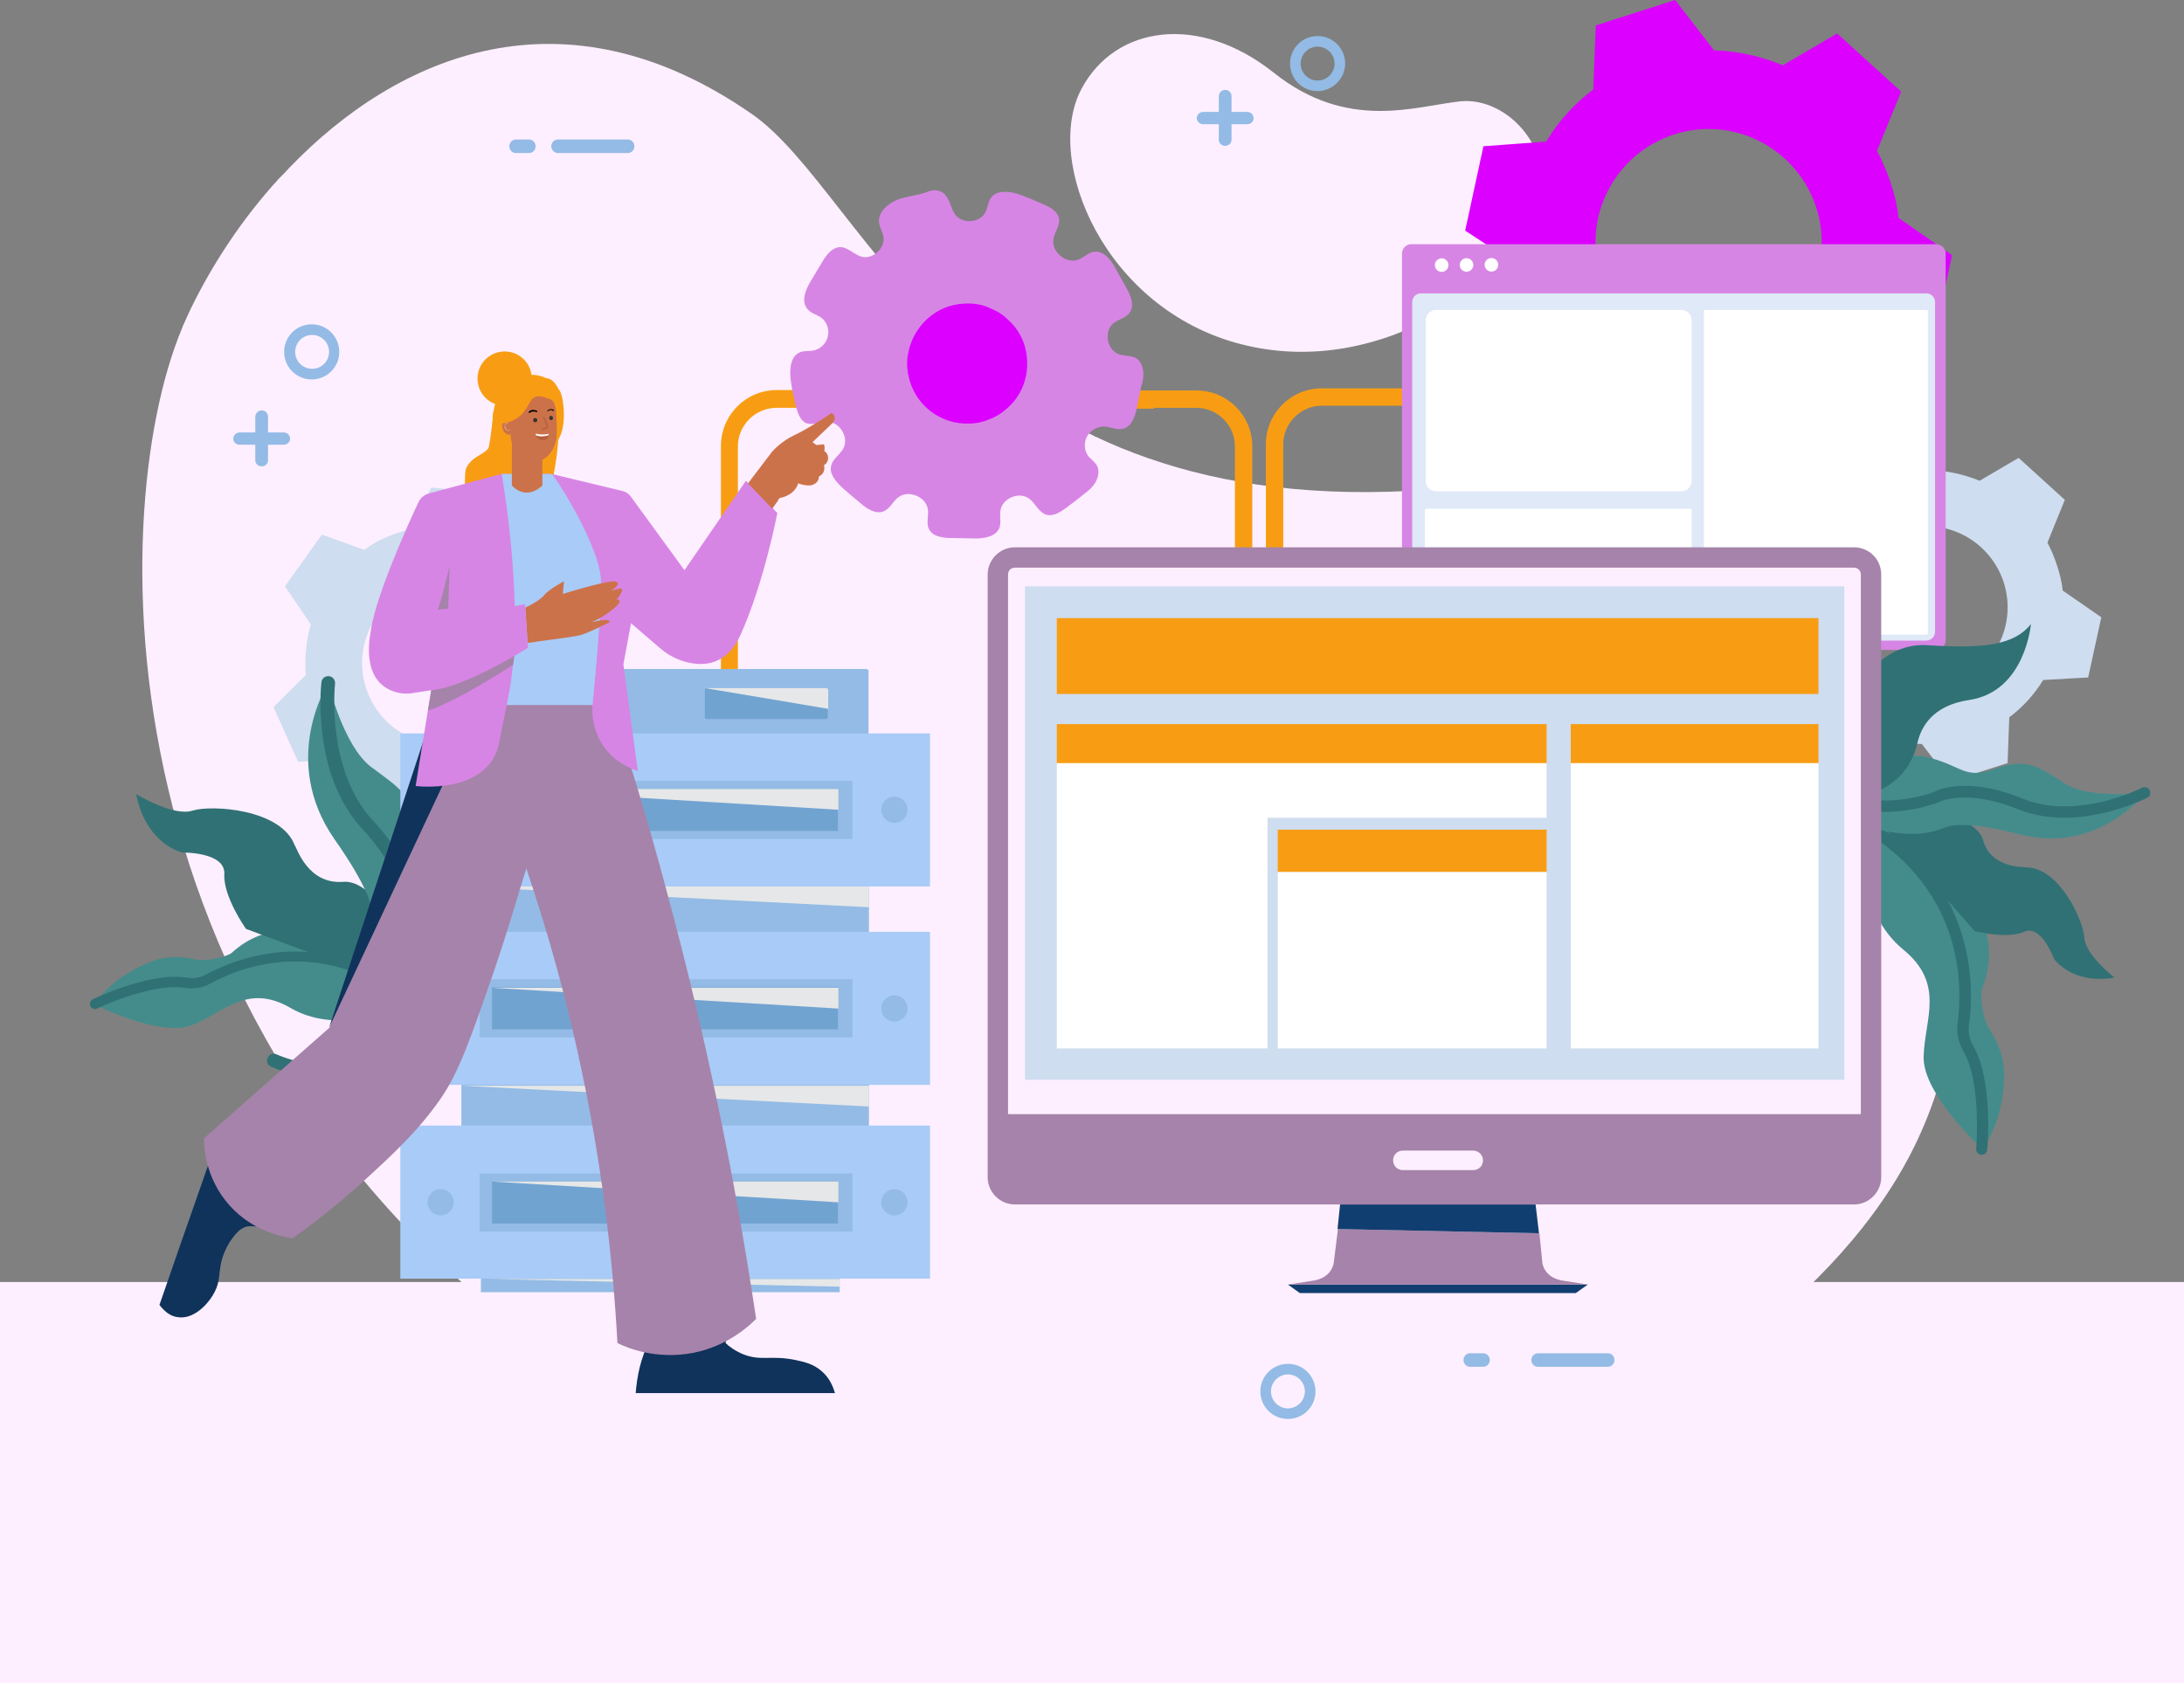 <svg width="336" height="259" viewBox="0 0 336 259" fill="none" xmlns="http://www.w3.org/2000/svg">
<rect x="0" y="0" width="336" height="259" fill="#808080" stroke="none"/>
<g clip-path="url(#clip0_1053_3892)">
<path d="M93.623 214.442C172.11 264.415 266.451 224.815 292.352 180.452C317.862 136.807 285.763 71.959 216.801 75.547C147.905 79.07 133.421 29.88 115.675 17.549C86.772 -2.544 61.197 8.481 44.56 25.77C44.038 26.357 43.451 26.944 42.929 27.466C37.123 33.794 32.556 40.905 29.359 47.494C28.967 48.277 28.641 49.06 28.315 49.778C28.184 50.038 28.054 50.3 27.989 50.56C15.984 79.201 14.418 164.012 93.623 214.442Z" fill="#FDEFFF"/>
<path d="M377.233 197.284H-37.188V326.523H377.233V197.284Z" fill="#FDEFFF"/>
<path d="M236.636 32.946C233.635 41.884 213.344 58.715 190.966 52.974C169.958 47.625 160.498 24.791 166.369 13.7C171.589 3.849 184.507 2.088 195.924 11.156C207.342 20.289 217.781 16.31 224.696 15.592C231.938 14.875 239.898 23.225 236.636 32.946Z" fill="#FDEFFF"/>
<path d="M268.018 74.438L280.218 70.524L280.609 60.672C283.545 58.454 286.025 55.714 287.851 52.648L297.507 52.191L300.313 39.274L292.092 33.533C291.896 31.771 291.505 30.01 290.918 28.249C290.331 26.487 289.613 24.791 288.765 23.225L292.484 14.092L282.632 5.154L274.281 10.047C270.953 8.677 267.365 7.829 263.712 7.763L257.709 0L245.509 3.914L245.117 13.765C242.181 15.984 239.702 18.724 237.875 21.79L228.219 22.508L225.414 35.49L233.7 40.905C233.896 42.666 234.287 44.428 234.874 46.189C235.461 47.951 236.179 49.647 237.027 51.213L232.721 59.824L242.769 68.958L251.511 64.391C254.839 65.761 258.427 66.609 262.08 66.675L268.018 74.438ZM246.292 42.536C243.356 33.403 248.445 23.617 257.579 20.681C266.713 17.745 276.499 22.834 279.435 31.967C282.371 41.101 277.282 50.887 268.148 53.822C259.014 56.693 249.228 51.669 246.292 42.536Z" fill="#DB00FF"/>
<path d="M300.052 120.236L308.86 117.431L309.121 110.385C311.208 108.819 312.97 106.862 314.34 104.644L321.256 104.252L323.278 94.988L317.341 90.878C317.211 89.573 316.884 88.334 316.493 87.094C316.101 85.855 315.58 84.615 314.992 83.506L317.667 76.917L310.556 70.458L304.554 73.981C302.14 73.003 299.595 72.416 296.985 72.35L292.679 66.74L283.872 69.545L283.611 76.591C281.523 78.157 279.761 80.114 278.391 82.332L271.41 82.854L269.388 92.183L275.325 96.032C275.455 97.337 275.781 98.577 276.173 99.816C276.564 101.056 277.086 102.295 277.674 103.404L274.607 109.602L281.849 116.191L288.112 112.864C290.526 113.843 293.071 114.43 295.681 114.495L300.052 120.236ZM284.459 97.272C282.371 90.683 285.959 83.702 292.549 81.549C299.138 79.462 306.119 83.05 308.272 89.639C310.36 96.228 306.772 103.209 300.182 105.361C293.593 107.449 286.547 103.861 284.459 97.272Z" fill="#CEDDEF"/>
<path d="M42.082 108.819L45.866 117.235L52.912 116.713C54.739 118.605 56.892 120.171 59.241 121.28L60.415 128.065L69.875 129.043L73.268 122.715C74.508 122.389 75.747 121.997 76.987 121.476C78.227 120.954 79.336 120.301 80.379 119.518L87.23 121.41L92.841 113.647L88.665 108.102C89.383 105.622 89.644 103.013 89.448 100.338L94.537 95.38L90.753 86.964L83.511 87.421C81.684 85.529 79.531 83.963 77.183 82.854L75.878 76.004L66.352 75.025L63.155 81.419C61.916 81.745 60.676 82.136 59.437 82.658C58.197 83.18 57.088 83.832 56.044 84.615L49.52 82.267L43.844 90.226L47.823 96.097C47.106 98.577 46.845 101.186 47.041 103.861L42.082 108.819ZM63.09 90.683C69.353 87.877 76.791 90.617 79.597 96.946C82.402 103.209 79.662 110.646 73.333 113.451C67.07 116.256 59.632 113.516 56.827 107.188C53.956 100.925 56.762 93.488 63.09 90.683Z" fill="#CEDDEF"/>
<path d="M203.361 59.759C198.598 59.759 194.749 63.608 194.749 68.371V98.838C195.662 99.686 196.511 100.534 197.424 101.382V68.371C197.424 65.109 200.099 62.434 203.361 62.434H220.259V59.759H203.361Z" fill="#F89D13"/>
<path d="M67.852 131.196C63.09 131.196 59.24 135.045 59.24 139.808V170.275C60.154 171.123 61.002 171.971 61.915 172.819V139.808C61.915 136.546 64.59 133.871 67.852 133.871H84.815V131.196H67.852Z" fill="#F89D13"/>
<path d="M142.947 62.825V60.02H119.525C114.762 60.02 110.913 63.869 110.913 68.632V153.965C109.086 154.095 107.781 154.487 107.781 154.943C107.781 155.53 109.739 155.922 112.218 155.922C114.697 155.922 116.654 155.465 116.654 154.943C116.654 154.487 115.349 154.095 113.523 153.965V68.697C113.523 65.435 116.198 62.76 119.46 62.76H136.358V62.891H142.947V62.825Z" fill="#F89D13"/>
<path d="M192.662 153.965V68.697C192.662 63.934 188.812 60.085 184.05 60.085H123.309V62.891H177.525V62.76H184.05C187.312 62.76 189.987 65.435 189.987 68.697V153.965C188.16 154.095 186.855 154.487 186.855 154.943C186.855 155.53 188.812 155.922 191.292 155.922C193.771 155.922 195.728 155.465 195.728 154.943C195.793 154.487 194.488 154.095 192.662 153.965Z" fill="#F89D13"/>
<path d="M297.898 100.012H217.128C216.345 100.012 215.692 99.359 215.692 98.577V39.013C215.692 38.23 216.345 37.578 217.128 37.578H297.898C298.681 37.578 299.334 38.23 299.334 39.013V98.511C299.334 99.359 298.681 100.012 297.898 100.012Z" fill="#D785E4"/>
<path d="M296.333 98.576H218.629C217.846 98.576 217.259 97.989 217.259 97.207V46.516C217.259 45.733 217.846 45.146 218.629 45.146H296.333C297.116 45.146 297.703 45.733 297.703 46.516V97.207C297.703 97.924 297.116 98.576 296.333 98.576Z" fill="#DFE9F7"/>
<path d="M258.687 75.612H220.912C220.063 75.612 219.346 74.895 219.346 74.047V49.256C219.346 48.407 220.063 47.69 220.912 47.69H258.687C259.535 47.69 260.253 48.407 260.253 49.256V73.981C260.253 74.895 259.535 75.612 258.687 75.612Z" fill="white"/>
<path d="M296.463 97.663H262.276C262.211 97.663 262.146 97.598 262.146 97.533V47.82C262.146 47.755 262.211 47.69 262.276 47.69H296.463C296.528 47.69 296.594 47.755 296.594 47.82V97.598C296.528 97.598 296.528 97.663 296.463 97.663Z" fill="white"/>
<path d="M260.123 97.663H219.346C219.281 97.663 219.216 97.598 219.216 97.533V78.418C219.216 78.352 219.281 78.287 219.346 78.287H260.123C260.188 78.287 260.253 78.352 260.253 78.418V97.533C260.253 97.598 260.188 97.663 260.123 97.663Z" fill="white"/>
<path d="M222.823 40.962C222.915 40.393 222.528 39.857 221.959 39.765C221.39 39.673 220.854 40.06 220.762 40.629C220.67 41.198 221.057 41.734 221.626 41.826C222.195 41.918 222.731 41.531 222.823 40.962Z" fill="white"/>
<path d="M226.652 40.938C226.744 40.369 226.357 39.834 225.788 39.742C225.219 39.65 224.683 40.036 224.591 40.605C224.499 41.175 224.886 41.711 225.455 41.803C226.024 41.894 226.56 41.508 226.652 40.938Z" fill="white"/>
<path d="M230.481 40.915C230.573 40.346 230.187 39.81 229.617 39.718C229.048 39.626 228.512 40.013 228.42 40.582C228.328 41.151 228.715 41.687 229.284 41.779C229.854 41.871 230.389 41.484 230.481 40.915Z" fill="white"/>
<path d="M36.862 68.436H39.276V70.85C39.276 71.372 39.733 71.763 40.255 71.763C40.777 71.763 41.234 71.372 41.234 70.85V68.436H43.648C44.17 68.436 44.626 68.045 44.626 67.523C44.626 67.001 44.235 66.544 43.648 66.544H41.234V64.13C41.234 63.608 40.842 63.152 40.255 63.152C39.733 63.152 39.276 63.608 39.276 64.13V66.544H36.862C36.34 66.544 35.884 67.001 35.884 67.523C35.884 68.045 36.34 68.436 36.862 68.436Z" fill="#93BBE5"/>
<path d="M185.094 19.115H187.508V21.529C187.508 22.051 187.965 22.442 188.486 22.442C189.008 22.442 189.465 22.051 189.465 21.529V19.115H191.879C192.401 19.115 192.858 18.724 192.858 18.202C192.858 17.68 192.466 17.223 191.879 17.223H189.465V14.809C189.465 14.287 189.074 13.831 188.486 13.831C187.965 13.831 187.508 14.287 187.508 14.809V17.223H185.094C184.572 17.223 184.115 17.68 184.115 18.202C184.115 18.658 184.572 19.115 185.094 19.115Z" fill="#93BBE5"/>
<path d="M52.194 54.149C52.194 51.8 50.302 49.908 47.954 49.908C45.605 49.908 43.713 51.8 43.713 54.149C43.713 56.497 45.605 58.389 47.954 58.389C50.302 58.389 52.194 56.497 52.194 54.149ZM50.629 54.149C50.629 55.584 49.454 56.758 48.019 56.758C46.584 56.758 45.409 55.584 45.409 54.149C45.409 52.713 46.584 51.539 48.019 51.539C49.454 51.539 50.629 52.713 50.629 54.149Z" fill="#93BBE5"/>
<path d="M202.383 214.115C202.383 211.767 200.491 209.875 198.142 209.875C195.793 209.875 193.901 211.767 193.901 214.115C193.901 216.464 195.793 218.356 198.142 218.356C200.491 218.356 202.383 216.464 202.383 214.115ZM200.752 214.115C200.752 215.551 199.577 216.725 198.142 216.725C196.707 216.725 195.532 215.551 195.532 214.115C195.532 212.68 196.707 211.506 198.142 211.506C199.577 211.506 200.752 212.68 200.752 214.115Z" fill="#93BBE5"/>
<path d="M206.95 9.786C206.95 7.437 205.058 5.545 202.71 5.545C200.361 5.545 198.469 7.437 198.469 9.786C198.469 12.134 200.361 14.026 202.71 14.026C204.993 14.026 206.95 12.069 206.95 9.786ZM205.319 9.786C205.319 11.221 204.145 12.396 202.71 12.396C201.274 12.396 200.1 11.221 200.1 9.786C200.1 8.351 201.274 7.176 202.71 7.176C204.145 7.176 205.319 8.351 205.319 9.786Z" fill="#93BBE5"/>
<path d="M96.559 23.551C97.146 23.551 97.603 23.095 97.603 22.508C97.603 21.92 97.146 21.464 96.559 21.464H85.859C85.272 21.464 84.815 21.92 84.815 22.508C84.815 23.095 85.272 23.551 85.859 23.551H96.559Z" fill="#93BBE5"/>
<path d="M81.358 23.551C81.945 23.551 82.401 23.095 82.401 22.508C82.401 21.92 81.945 21.464 81.358 21.464H79.4C78.813 21.464 78.356 21.92 78.356 22.508C78.356 23.095 78.813 23.551 79.4 23.551H81.358Z" fill="#93BBE5"/>
<path d="M247.335 210.331C247.923 210.331 248.379 209.875 248.379 209.288C248.379 208.7 247.923 208.244 247.335 208.244H236.636C236.048 208.244 235.592 208.7 235.592 209.288C235.592 209.875 236.048 210.331 236.636 210.331H247.335Z" fill="#93BBE5"/>
<path d="M228.154 210.331C228.741 210.331 229.197 209.875 229.197 209.288C229.197 208.7 228.741 208.244 228.154 208.244H226.196C225.609 208.244 225.152 208.7 225.152 209.288C225.152 209.875 225.609 210.331 226.196 210.331H228.154Z" fill="#93BBE5"/>
<path d="M291.831 127.282C291.831 127.282 310.555 138.046 304.945 152.138C304.684 152.595 304.684 156.313 306.249 158.662C307.489 160.619 308.272 162.837 308.337 165.121C308.337 168.383 307.75 172.819 305.01 176.864C305.01 176.864 295.811 168.448 295.941 162.642C296.072 156.835 299.334 151.42 292.744 146.071C286.155 140.656 285.763 130.022 287.068 127.869C288.308 125.716 291.831 127.282 291.831 127.282Z" fill="#448C8C"/>
<path d="M286.677 127.086C286.677 126.956 286.742 126.89 286.807 126.76C287.068 126.369 287.59 126.238 287.982 126.499C294.963 130.805 299.595 136.611 301.813 143.722C303.64 149.659 303.314 155.009 302.922 157.749C302.792 158.858 302.988 159.967 303.575 160.945C306.641 166.23 305.793 176.538 305.728 176.929C305.662 177.386 305.271 177.777 304.814 177.712C304.358 177.647 303.966 177.255 304.031 176.798C304.031 176.668 304.88 166.621 302.074 161.793C301.291 160.423 300.965 158.923 301.161 157.488C301.944 151.747 302.139 137.394 287.003 128C286.807 127.804 286.612 127.412 286.677 127.086Z" fill="#307175"/>
<path d="M325.301 150.442C325.301 150.442 320.8 146.919 320.669 144.309C320.539 141.7 316.82 133.48 311.731 133.48C311.405 133.349 306.316 133.741 305.076 129.239C303.836 124.738 290.984 123.694 287.721 124.738C287.526 124.738 303.771 143.265 303.771 143.265C303.771 143.265 308.73 144.57 311.405 143.396C314.08 142.222 315.972 147.506 315.972 147.506C315.972 147.506 318.647 151.551 325.301 150.442Z" fill="#307175"/>
<path d="M329.998 121.997C329.998 121.997 322.886 131.522 310.686 128.391C303.64 126.564 300.704 126.825 299.399 127.282C297.637 128 295.68 128.391 293.788 128.326C290.983 128.195 287.46 127.673 284.85 125.977C279.761 122.65 290.33 115.213 296.137 116.452C301.943 117.692 302.009 120.106 307.032 118.279C312.056 116.452 314.013 118.279 317.863 120.693C321.582 122.976 329.998 121.997 329.998 121.997Z" fill="#448C8C"/>
<path d="M282.501 122.519C282.501 122.454 282.566 122.324 282.566 122.258C282.762 121.802 283.284 121.671 283.741 121.867C289.351 124.672 296.659 122.193 297.376 121.932C298.094 121.541 302.661 119.388 311.208 122.911C319.559 126.303 329.476 121.28 329.541 121.215C329.998 121.019 330.52 121.149 330.715 121.606C330.911 122.063 330.781 122.585 330.324 122.78C329.867 122.976 319.624 128.195 310.49 124.542C302.269 121.215 298.159 123.498 298.094 123.498C298.029 123.498 298.029 123.563 297.963 123.563C297.637 123.694 289.482 126.695 282.892 123.433C282.631 123.237 282.436 122.846 282.501 122.519Z" fill="#307175"/>
<path d="M312.448 96.032C312.448 96.032 311.599 106.405 302.987 107.71C297.181 108.558 295.55 112.016 295.028 114.169C294.506 116.583 293.266 118.801 291.309 120.301C289.286 121.867 286.416 123.107 282.566 122.389C282.566 122.389 286.416 114.886 284.98 111.624C283.545 108.362 288.308 98.642 296.659 99.294C304.945 99.816 309.838 99.359 312.448 96.032Z" fill="#307175"/>
<path d="M286.481 123.302C286.481 123.302 292.81 128.652 286.938 134.328C286.742 134.784 282.045 140.134 286.742 145.875C286.025 146.136 279.109 143.787 277.935 137.003C277.413 133.936 278.196 130.87 280.088 128.391C281.523 126.499 283.219 123.889 282.436 121.997C282.893 121.541 286.481 123.302 286.481 123.302Z" fill="#448C8C"/>
<path d="M282.306 122.193C282.306 122.063 282.371 121.932 282.501 121.802C282.828 121.41 283.35 121.41 283.741 121.671C283.806 121.737 289.548 126.629 284.133 133.936C280.675 138.634 287.134 145.223 287.199 145.288C287.525 145.614 287.525 146.201 287.199 146.527C286.873 146.854 286.286 146.854 285.959 146.527C285.633 146.201 278.391 138.829 282.697 132.892C287.068 126.89 282.762 123.107 282.632 122.976C282.371 122.78 282.241 122.519 282.306 122.193Z" fill="#307175"/>
<path d="M61.198 149.789C61.198 149.789 45.997 137.198 35.688 146.593C35.362 146.984 32.23 148.158 29.686 147.571C27.598 147.115 25.445 147.18 23.488 147.897C20.682 148.941 17.094 150.898 14.484 154.552C14.484 154.552 24.662 159.706 29.555 157.749C34.514 155.791 38.037 151.225 44.757 155.139C51.477 159.053 60.742 155.987 62.177 154.16C63.677 152.334 61.198 149.789 61.198 149.789Z" fill="#448C8C"/>
<path d="M63.025 154.095C63.09 154.03 63.221 153.965 63.286 153.9C63.547 153.573 63.482 153.051 63.155 152.79C57.218 148.224 50.759 146.136 43.974 146.462C38.298 146.788 33.796 148.811 31.643 149.985C30.795 150.442 29.751 150.638 28.707 150.442C23.227 149.528 14.68 153.573 14.289 153.769C13.897 153.965 13.701 154.421 13.897 154.813C14.093 155.204 14.55 155.4 14.941 155.204C15.006 155.139 23.357 151.225 28.381 152.008C29.816 152.269 31.186 152.008 32.361 151.355C36.993 148.811 49.259 144.048 62.177 153.965C62.372 154.291 62.764 154.291 63.025 154.095Z" fill="#307175"/>
<path d="M20.943 122.193C20.943 122.193 26.685 125.716 29.621 124.738C32.557 123.824 43.256 124.477 45.344 130.087C45.67 130.413 47.301 136.154 52.847 135.698C58.393 135.241 64.852 148.941 65.047 152.986C65.178 153.182 37.841 142.939 37.841 142.939C37.841 142.939 34.318 137.981 34.514 134.523C34.71 131.066 28.055 131.196 28.055 131.196C28.055 131.196 22.509 130.022 20.943 122.193Z" fill="#307175"/>
<path d="M50.499 105.101C50.499 105.101 42.931 116.909 51.477 129.174C56.436 136.22 57.414 139.612 57.349 141.178C57.284 143.461 57.61 145.745 58.523 147.832C59.828 150.899 61.916 154.552 64.917 156.77C70.724 161.011 74.573 146.267 70.789 140.33C67.07 134.458 64.33 135.306 64.265 128.978C64.2 122.65 61.329 121.215 57.088 118.018C52.847 114.821 50.499 105.101 50.499 105.101Z" fill="#448C8C"/>
<path d="M69.744 157.879C69.809 157.814 69.94 157.749 70.005 157.683C70.397 157.292 70.397 156.64 69.94 156.248C64.525 151.159 64.198 142.091 64.198 141.178C64.329 140.264 64.786 134.262 57.348 126.238C50.106 118.409 51.541 105.361 51.541 105.231C51.607 104.644 51.215 104.122 50.628 104.057C50.041 103.991 49.519 104.383 49.454 104.97C49.388 105.557 47.888 119.127 55.782 127.608C62.894 135.306 62.111 140.852 62.045 140.852C62.045 140.917 62.045 140.982 62.045 141.047C62.045 141.504 62.111 151.747 68.439 157.683C68.831 158.01 69.353 158.075 69.744 157.879Z" fill="#307175"/>
<path d="M86.578 113.712C86.578 113.712 75.421 118.931 77.639 128.978C79.14 135.763 76.008 139.025 73.855 140.46C71.376 142.026 69.484 144.375 68.636 147.115C67.722 149.985 67.592 153.704 70.006 157.683C70.006 157.683 76.726 150.311 80.901 150.572C85.077 150.833 93.82 141.439 89.709 132.501C85.469 123.628 83.968 117.953 86.578 113.712Z" fill="#307175"/>
<path d="M67.201 153.769C67.201 153.769 58.588 149.007 54.804 157.879C54.348 158.336 50.368 165.708 42.082 162.903C42.082 163.816 47.562 170.405 55.587 168.905C59.176 168.252 62.307 166.034 64.265 162.903C65.765 160.554 67.983 157.553 70.332 157.683C70.593 157.031 67.201 153.769 67.201 153.769Z" fill="#448C8C"/>
<path d="M71.245 156.052C71.245 156.052 76.139 156.183 78.814 153.378C81.489 150.638 86.904 153.182 86.904 153.182C86.904 153.182 82.728 140.917 74.834 147.245C66.939 153.573 71.245 156.052 71.245 156.052Z" fill="#448C8C"/>
<path d="M70.137 158.01C70.267 157.944 70.397 157.814 70.528 157.618C70.789 157.096 70.659 156.509 70.137 156.248C70.071 156.183 62.242 151.942 56.37 160.945C52.586 166.686 42.669 162.315 42.539 162.25C42.017 161.989 41.43 162.25 41.169 162.772C40.908 163.294 41.169 163.881 41.691 164.142C42.147 164.338 53.369 169.296 58.067 162.054C62.895 154.682 68.832 157.879 69.093 158.01C69.419 158.205 69.81 158.14 70.137 158.01Z" fill="#307175"/>
<path d="M87.425 154.03C87.49 154.03 87.49 153.965 87.556 153.965C88.012 153.639 88.078 152.986 87.751 152.529C84.489 148.354 79.857 147.18 75.877 149.594C73.855 150.833 70.005 154.356 69.81 154.487C69.418 154.878 69.353 155.53 69.744 155.922C70.136 156.313 70.788 156.379 71.18 155.987C71.245 155.922 75.029 152.464 76.921 151.29C76.986 151.29 77.052 151.225 77.052 151.225C80.053 149.528 83.576 150.442 86.055 153.704C86.447 154.226 87.034 154.291 87.425 154.03Z" fill="#307175"/>
<path d="M149.275 41.949C141.446 41.818 135.052 48.016 134.922 55.845C134.791 63.674 140.99 70.067 148.819 70.198C156.648 70.328 163.042 64.13 163.172 56.301C163.303 48.538 157.104 42.079 149.275 41.949Z" fill="#DB00FF"/>
<path d="M175.764 56.562C175.634 55.975 175.308 55.453 174.786 55.127C174.003 54.67 173.024 54.801 172.176 54.54C170.284 53.888 169.762 50.952 171.328 49.712C172.111 49.125 173.22 48.929 173.807 48.081C174.59 46.972 173.938 45.472 173.285 44.297C172.763 43.319 172.176 42.34 171.654 41.362C170.937 39.992 169.762 38.491 168.262 38.752C167.413 38.883 166.761 39.6 165.978 39.926C164.086 40.709 161.737 38.817 162.064 36.795C162.259 35.686 163.107 34.707 162.912 33.598C162.716 32.554 161.672 31.967 160.693 31.511C159.519 30.989 158.279 30.467 157.105 30.01C155.474 29.423 153.256 29.097 152.342 30.597C152.016 31.184 151.951 31.902 151.69 32.489C150.972 34.251 148.167 34.577 146.992 33.076C146.405 32.294 146.275 31.315 145.753 30.467C145.1 29.292 143.926 29.032 142.752 29.488C141.316 30.075 139.751 30.141 138.25 30.663C136.619 31.25 134.988 32.685 135.249 34.381C135.379 35.033 135.771 35.686 135.901 36.338C136.293 38.165 134.205 40.057 132.443 39.47C131.269 39.078 130.356 37.969 129.181 38.035C128.007 38.1 127.159 39.209 126.571 40.187C125.984 41.166 125.397 42.145 124.81 43.123C123.962 44.493 123.179 46.32 124.223 47.559C124.745 48.212 125.658 48.408 126.311 48.864C127.224 49.517 127.615 50.691 127.354 51.8C127.093 52.909 126.18 53.757 125.071 53.953C124.484 54.083 123.831 53.953 123.244 54.149C121.548 54.67 121.417 56.954 121.678 58.715C121.874 60.02 122.135 61.325 122.461 62.565C122.722 63.543 123.114 64.717 124.027 65.109C125.071 65.5 126.18 64.913 127.289 64.913C129.246 64.913 130.682 67.392 129.703 69.088C129.181 70.002 128.137 70.589 127.876 71.633C127.354 73.59 130.029 75.417 132.313 77.374C133.357 78.287 134.727 79.201 135.966 78.679C136.88 78.287 137.337 77.243 138.119 76.591C139.685 75.286 142.491 76.395 142.752 78.418C142.882 79.396 142.491 80.44 142.882 81.353C143.469 82.593 145.035 82.789 146.405 82.789C147.514 82.789 148.558 82.854 149.667 82.854C151.233 82.919 153.256 82.658 153.778 81.158C154.039 80.375 153.778 79.462 153.908 78.613C154.169 76.656 156.844 75.547 158.41 76.787C159.323 77.504 159.78 78.809 160.954 79.201C162.064 79.527 163.107 78.809 164.021 78.157C164.869 77.504 165.782 76.852 166.631 76.134C167.348 75.612 168.066 75.025 168.523 74.242C168.979 73.459 169.175 72.481 168.784 71.698C168.457 71.111 167.935 70.719 167.479 70.263C166.826 69.415 166.696 68.175 167.218 67.197C167.74 66.218 168.784 65.631 169.893 65.631C170.871 65.696 171.85 66.218 172.829 65.957C174.133 65.631 174.655 64 174.916 62.695C175.112 61.586 175.373 60.542 175.569 59.433C175.895 58.585 176.025 57.476 175.764 56.562ZM148.493 46.711C149.994 46.646 151.364 46.907 152.603 47.559C153.582 47.951 154.43 48.538 155.213 49.321C156.909 50.887 157.953 53.105 158.018 55.584C158.149 58.454 156.975 61.064 154.952 62.825C154.169 63.543 153.256 64.13 152.212 64.522C151.298 64.913 150.255 65.174 149.145 65.174C144.578 65.37 140.599 62.173 139.751 57.737C139.62 57.28 139.62 56.823 139.555 56.301C139.555 55.714 139.555 55.127 139.685 54.54C140.403 50.234 143.991 46.842 148.493 46.711Z" fill="#D785E4"/>
<path d="M129.182 196.175H73.986V198.849H129.182V196.175Z" fill="#93BBE5"/>
<path d="M133.684 121.084H70.985V184.692H133.684V121.084Z" fill="#93BBE5"/>
<path d="M133.227 102.948H71.377C71.116 102.948 70.92 103.143 70.92 103.404V121.084H133.618V103.404C133.683 103.143 133.488 102.948 133.227 102.948Z" fill="#93BBE5"/>
<path d="M143.078 112.864H61.59V136.415H143.078V112.864Z" fill="#A9CBF7"/>
<path d="M131.138 120.171H73.79V129.109H131.138V120.171Z" fill="#93BBE5"/>
<path d="M128.92 121.41H75.682V127.869H128.92V121.41Z" fill="#71A3D1"/>
<path d="M128.985 124.607L75.682 121.41H128.985V124.607Z" fill="#E6E7E8"/>
<path d="M133.684 139.612L70.985 136.415H133.684V139.612Z" fill="#E6E7E8"/>
<path d="M133.684 170.275L70.985 167.078H133.684V170.275Z" fill="#E6E7E8"/>
<path d="M129.181 198.001L75.486 196.827H129.181V198.001Z" fill="#E6E7E8"/>
<path d="M67.788 126.629C68.905 126.629 69.811 125.724 69.811 124.607C69.811 123.49 68.905 122.585 67.788 122.585C66.671 122.585 65.766 123.49 65.766 124.607C65.766 125.724 66.671 126.629 67.788 126.629Z" fill="#93BBE5"/>
<path d="M137.598 126.629C138.715 126.629 139.62 125.724 139.62 124.607C139.62 123.49 138.715 122.585 137.598 122.585C136.481 122.585 135.575 123.49 135.575 124.607C135.575 125.724 136.481 126.629 137.598 126.629Z" fill="#93BBE5"/>
<path d="M143.078 173.21H61.59V196.762H143.078V173.21Z" fill="#A9CBF7"/>
<path d="M131.138 180.582H73.79V189.52H131.138V180.582Z" fill="#93BBE5"/>
<path d="M128.92 181.822H75.682V188.281H128.92V181.822Z" fill="#71A3D1"/>
<path d="M67.788 187.041C68.905 187.041 69.811 186.136 69.811 185.019C69.811 183.902 68.905 182.996 67.788 182.996C66.671 182.996 65.766 183.902 65.766 185.019C65.766 186.136 66.671 187.041 67.788 187.041Z" fill="#93BBE5"/>
<path d="M137.598 187.041C138.715 187.041 139.62 186.136 139.62 185.019C139.62 183.902 138.715 182.996 137.598 182.996C136.481 182.996 135.575 183.902 135.575 185.019C135.575 186.136 136.481 187.041 137.598 187.041Z" fill="#93BBE5"/>
<path d="M143.078 143.396H61.59V166.947H143.078V143.396Z" fill="#A9CBF7"/>
<path d="M131.138 150.703H73.79V159.641H131.138V150.703Z" fill="#93BBE5"/>
<path d="M128.92 151.942H75.682V158.401H128.92V151.942Z" fill="#71A3D1"/>
<path d="M69.772 155.487C69.95 154.384 69.2 153.346 68.098 153.168C66.995 152.99 65.957 153.74 65.779 154.843C65.601 155.945 66.351 156.983 67.454 157.161C68.556 157.339 69.594 156.589 69.772 155.487Z" fill="#93BBE5"/>
<path d="M139.568 155.652C139.825 154.565 139.152 153.476 138.065 153.219C136.978 152.962 135.888 153.635 135.632 154.722C135.375 155.809 136.048 156.899 137.135 157.155C138.222 157.412 139.312 156.739 139.568 155.652Z" fill="#93BBE5"/>
<path d="M108.696 110.646H127.094C127.224 110.646 127.355 110.515 127.355 110.385V106.144C127.355 106.014 127.224 105.883 127.094 105.883H108.696C108.565 105.883 108.435 106.014 108.435 106.144V110.385C108.435 110.515 108.565 110.646 108.696 110.646Z" fill="#71A3D1"/>
<path d="M80.078 107.619C80.259 106.847 79.78 106.075 79.008 105.894C78.236 105.713 77.464 106.191 77.283 106.963C77.102 107.735 77.581 108.507 78.353 108.688C79.124 108.869 79.897 108.391 80.078 107.619Z" fill="#71A3D1"/>
<path d="M82.663 108.689C83.456 108.689 84.098 108.046 84.098 107.253C84.098 106.461 83.456 105.818 82.663 105.818C81.87 105.818 81.228 106.461 81.228 107.253C81.228 108.046 81.87 108.689 82.663 108.689Z" fill="#71A3D1"/>
<path d="M128.985 185.019L75.682 181.822H128.985V185.019Z" fill="#E6E7E8"/>
<path d="M128.985 155.204L75.682 152.008H128.985V155.204Z" fill="#E6E7E8"/>
<path d="M127.42 109.08L108.435 105.883H127.094C127.29 105.883 127.42 106.014 127.42 106.21V109.08Z" fill="#E6E7E8"/>
<path d="M285.241 84.224H156.126C153.842 84.224 151.95 86.116 151.95 88.399V171.514H289.417V88.399C289.417 86.051 287.525 84.224 285.241 84.224Z" fill="#A683AA"/>
<path d="M155.082 171.449V88.399C155.082 87.812 155.539 87.355 156.126 87.355H285.241C285.828 87.355 286.285 87.812 286.285 88.399V171.514H155.082V171.449Z" fill="#FDEFFF"/>
<path d="M283.74 90.226H157.691V166.164H283.74V90.226Z" fill="#CEDDEF"/>
<path d="M199.968 198.98H221.238H242.441L244.268 197.675H198.142L199.968 198.98Z" fill="#113E70"/>
<path d="M205.188 194.348C205.188 194.348 204.927 196.696 201.926 197.088L198.142 197.675H244.333L240.549 197.088C237.548 196.696 237.287 194.348 237.287 194.348L236.831 189.781L205.84 189.129L205.188 194.348Z" fill="#A683AA"/>
<path d="M205.775 189.129L236.766 189.781L236.244 185.345H206.167L205.775 189.129Z" fill="#113E70"/>
<path d="M151.95 171.449V181.17C151.95 183.453 153.842 185.345 156.126 185.345H206.167H236.244H285.241C287.525 185.345 289.417 183.453 289.417 181.17V171.449H151.95Z" fill="#A683AA"/>
<path d="M228.154 178.56C228.154 179.408 227.501 180.06 226.653 180.06H215.823C214.975 180.06 214.322 179.408 214.322 178.56C214.322 177.712 214.975 177.059 215.823 177.059H226.653C227.436 177.059 228.154 177.712 228.154 178.56Z" fill="#FDEFFF"/>
<path d="M279.761 95.119H162.585V106.797H279.761V95.119Z" fill="#F89D13"/>
<path d="M279.761 111.429H241.659V117.496H279.761V111.429Z" fill="#F89D13"/>
<path d="M279.761 117.431H241.659V161.337H279.761V117.431Z" fill="white"/>
<path d="M237.94 127.673H196.576V134.197H237.94V127.673Z" fill="#F89D13"/>
<path d="M237.94 134.197H196.576V161.337H237.94V134.197Z" fill="white"/>
<path d="M237.94 111.429H162.585V117.496H237.94V111.429Z" fill="#F89D13"/>
<path d="M237.94 117.431V125.847H195.011V161.337H162.585V117.431H237.94Z" fill="white"/>
<path d="M24.531 200.807C24.596 200.872 24.662 200.937 24.727 201.068C25.249 201.655 26.097 202.568 27.402 202.699C29.685 203.025 31.773 200.937 32.752 199.306C33.209 198.523 33.469 197.871 33.6 197.153C33.796 196.109 33.796 195.131 34.122 193.891C34.187 193.695 34.252 193.435 34.318 193.239C34.513 192.717 34.774 192.13 35.101 191.543C35.166 191.477 35.231 191.347 35.231 191.282C35.361 191.086 35.427 190.955 35.557 190.825C36.079 190.042 36.536 189.585 36.927 189.259C37.058 189.194 37.188 189.063 37.319 188.998C37.645 188.868 37.841 188.737 38.036 188.737C38.689 188.607 39.08 188.803 39.928 188.672C41.168 188.476 42.081 187.889 42.669 187.367C41.951 186.65 33.991 177.19 32.882 176.864L27.924 191.021C26.815 194.283 25.64 197.545 24.531 200.807Z" fill="#0F335B"/>
<path d="M97.799 214.376H128.463C128.202 213.528 127.68 212.028 126.31 210.919C125.07 209.875 123.831 209.614 122.395 209.288C118.611 208.505 117.176 209.483 114.436 208.44C113.131 207.918 112.152 207.2 111.63 206.678C111.696 206.352 111.891 205.439 111.565 204.46C111.239 203.481 110.521 202.959 110.26 202.764C107.063 203.481 103.866 204.199 100.67 204.917C100.474 205.308 100.278 205.634 100.082 206.026C98.516 208.961 97.995 211.897 97.799 214.376Z" fill="#0F335B"/>
<path d="M93.884 107.906C96.885 117.17 99.821 126.825 102.496 136.872C108.825 160.228 113.261 182.409 116.328 202.959C115.153 204.134 111.891 207.135 106.672 208.179C100.93 209.288 96.428 207.396 94.993 206.678C94.275 193.63 92.579 178.495 88.86 161.859C86.251 149.985 82.989 139.286 79.661 129.826C80.118 121.28 80.575 112.734 81.097 104.187L93.884 107.906Z" fill="#A683AA"/>
<path d="M67.918 105.557L50.694 158.14C44.235 163.816 37.841 169.492 31.382 175.168C31.382 176.342 31.512 181.235 35.296 185.475C39.081 189.716 43.908 190.368 45.018 190.564C47.823 188.542 51.542 185.736 55.717 181.952C60.871 177.255 64.329 173.993 67.722 169.165C70.593 165.055 72.419 159.771 76.008 149.398C78.291 142.678 79.27 139.09 80.966 133.675C82.858 127.543 85.729 118.736 89.839 107.971C82.532 107.188 75.225 106.405 67.918 105.557Z" fill="#A683AA"/>
<path d="M74.247 107.71L50.629 158.14L67.918 105.557L74.247 107.71Z" fill="#0F335B"/>
<path d="M84.49 58.454C84.49 58.454 81.293 56.171 77.704 59.433C75.551 61.39 76.073 64.195 75.225 68.697C75.029 69.806 72.68 70.067 71.767 71.959C71.31 72.872 71.767 75.417 71.245 76.069C69.027 78.874 70.267 81.875 72.289 82.984C79.335 86.703 81.032 82.332 82.858 79.983C84.75 77.57 87.817 63.674 84.49 58.454Z" fill="#F89D13"/>
<path d="M59.567 105.949C60.48 106.471 61.459 106.731 62.503 106.731C62.829 106.731 63.09 106.731 63.416 106.666L66.352 106.21L65.83 109.341L63.938 120.954C63.938 120.954 74.573 122.324 76.66 114.886L77.965 108.428H91.144C91.144 108.428 90.231 115.865 98.125 118.67L95.907 102.23L97.081 95.902L101.322 99.555C102.562 100.664 104.062 101.512 105.693 101.904C108.303 102.556 111.826 102.36 113.914 97.728C117.567 89.639 119.59 78.94 119.59 78.94L114.762 73.981L105.302 87.747L97.081 76.46C96.755 76.004 96.298 75.678 95.711 75.547L84.881 72.938H77.117L65.96 75.939C65.308 76.134 64.721 76.591 64.395 77.243C62.829 80.57 58.001 91.27 57.087 96.75C57.218 96.75 55.261 103.47 59.567 105.949Z" fill="#D785E4"/>
<path d="M92.448 89.052C92.057 84.289 87.099 75.939 84.945 72.938H77.182C77.182 72.938 81.161 94.988 77.965 108.428H91.144C91.144 108.428 92.709 92.509 92.448 89.052Z" fill="#A9CBF7"/>
<path d="M92.253 95.054C88.143 96.358 82.989 97.076 79.204 97.402C79.139 101.317 78.748 105.166 77.965 108.493H91.144C91.144 108.428 91.927 100.86 92.253 95.054Z" fill="#A9CBF7"/>
<path d="M67.33 93.814C67.33 93.814 67.983 92.248 69.157 87.094L68.961 93.684L67.33 93.814Z" fill="#A683AA"/>
<path d="M80.836 93.488C80.836 93.488 82.989 92.509 83.707 91.596C84.424 90.683 86.773 89.443 86.773 89.443L86.577 91.4C86.577 91.4 93.885 89.117 94.798 89.508C95.711 89.9 93.95 90.944 93.95 90.944C93.95 90.944 95.646 90.356 95.711 90.683C95.776 91.009 95.189 91.987 94.798 92.248C94.798 92.248 95.255 92.118 95.32 92.575C95.385 93.031 92.971 94.988 90.949 95.771C90.949 95.771 94.015 94.923 93.754 95.771C93.754 95.771 90.492 97.402 89.317 97.728C88.143 98.055 81.162 98.903 81.162 98.903L80.836 93.488Z" fill="#CC724A"/>
<path d="M80.836 93.488L81.227 98.903L82.467 98.772L80.836 93.488Z" fill="#CC724A"/>
<path d="M115.088 74.373L118.807 69.48C118.807 69.48 120.242 67.849 122.265 66.936C124.744 65.761 127.941 63.543 127.941 63.543C127.941 63.543 129.05 64.261 127.941 65.239L125.005 68.045L126.832 69.415C127.549 69.871 127.614 70.98 126.897 71.502C126.832 71.502 126.832 71.567 126.766 71.567C126.766 71.567 127.158 72.742 125.983 73.329C125.983 73.329 126.049 74.177 125.135 74.569C124.287 74.96 122.787 74.373 122.787 74.373C122.787 74.373 122.46 76.134 119.916 76.656L118.807 78.287L115.088 74.373Z" fill="#CC724A"/>
<path d="M121.482 68.893L126.767 68.371C126.767 68.371 127.289 69.806 125.919 70.132C124.548 70.458 123.178 70.98 123.178 70.98C123.178 70.98 123.374 73.068 121.352 73.59L121.482 68.893Z" fill="#CC724A"/>
<path d="M115.088 74.373L119.72 76.982L118.807 78.157L115.088 74.373Z" fill="#CC724A"/>
<path d="M66.352 106.21L65.83 109.341C69.94 108.167 78.944 102.295 78.944 102.295L79.401 98.903L66.678 101.904L66.352 106.21Z" fill="#A683AA"/>
<path d="M60.806 98.577C60.806 98.577 61.719 94.532 67.134 93.879C72.549 93.227 78.486 93.684 80.77 92.966L81.227 99.686C81.227 99.686 71.505 105.818 66.351 106.21L60.806 98.577Z" fill="#D785E4"/>
<path d="M83.314 69.871C83.314 69.871 85.272 69.415 86.25 66.936C87.229 64.456 86.577 60.477 85.989 59.955C85.402 59.433 83.314 69.871 83.314 69.871Z" fill="#F89D13"/>
<path d="M78.813 68.436L77.965 66.544L78.552 66.87C78.552 66.87 78.813 67.588 78.944 68.11C79.009 68.567 78.813 68.436 78.813 68.436Z" fill="#F89D13"/>
<path d="M78.748 66.283C78.748 66.479 78.748 74.699 78.748 74.699C78.748 74.699 79.661 75.808 81.031 75.808C82.402 75.808 83.445 74.699 83.445 74.699V69.415L78.748 66.283Z" fill="#CC724A"/>
<path d="M82.206 71.046C80.053 71.111 78.618 69.023 78.552 66.936L78.487 63.674C78.422 61.586 80.053 59.89 82.01 59.89C83.968 59.824 85.599 61.521 85.664 63.543V66.805C85.599 68.828 84.359 70.98 82.206 71.046Z" fill="#CC724A"/>
<path d="M77.378 66.153C77.639 66.74 78.226 67.066 78.683 66.805C79.531 66.414 79.205 65.761 78.879 65.174C78.618 64.587 78.226 64.391 77.639 64.652C77.248 64.913 77.117 65.566 77.378 66.153Z" fill="#CC724A"/>
<path d="M77.638 65.566C77.638 65.435 77.704 65.239 77.834 65.109C77.965 65.044 78.16 65.109 78.225 65.239C78.225 65.239 78.16 65.305 78.16 65.239C78.16 65.174 78.03 65.109 77.965 65.174C77.899 65.174 77.834 65.239 77.769 65.305C77.704 65.435 77.704 65.631 77.769 65.761C77.834 65.892 77.899 66.087 78.03 66.153C78.095 66.218 78.16 66.218 78.225 66.218C78.291 66.218 78.356 66.218 78.421 66.153H78.487C78.487 66.218 78.421 66.283 78.356 66.283C78.291 66.283 78.225 66.283 78.095 66.283C77.899 66.218 77.834 66.087 77.704 65.957C77.638 65.892 77.573 65.761 77.638 65.566Z" fill="#DEAC93"/>
<path d="M83.511 58.324C83.511 58.324 85.077 57.411 86.251 60.672C87.099 63.086 85.599 64.978 85.599 64.978C85.599 64.978 85.729 62.956 85.207 61.912C84.946 61.39 84.098 61.26 84.098 61.26L83.511 58.324Z" fill="#F89D13"/>
<path d="M84.098 61.26C84.098 61.26 82.401 60.412 81.618 61.716C80.901 63.021 80.118 64.652 77.573 65.109C75.029 65.566 75.355 62.695 77.769 61.064C80.183 59.433 84.489 57.867 84.098 61.26Z" fill="#F89D13"/>
<path d="M83.445 66.153C83.575 66.153 84.293 66.022 84.293 65.631C84.358 65.305 83.836 64.326 83.706 64.195C83.706 64.13 83.641 64.13 83.575 64.13C83.51 64.13 83.51 64.195 83.51 64.261C83.771 64.652 84.097 65.435 84.097 65.631C84.097 65.761 83.706 65.892 83.445 65.957C83.38 65.957 83.38 66.022 83.38 66.087C83.314 66.087 83.38 66.153 83.445 66.153Z" fill="#B75F3D"/>
<path d="M85.076 64.326C85.076 64.522 84.946 64.652 84.816 64.652C84.685 64.652 84.489 64.522 84.489 64.326C84.489 64.13 84.62 64 84.75 64C84.946 64 85.076 64.13 85.076 64.326Z" fill="#363435"/>
<path d="M81.423 63.543H81.488C81.945 63.152 82.532 63.413 82.532 63.413C82.597 63.413 82.662 63.413 82.662 63.347C82.662 63.282 82.662 63.217 82.597 63.217C82.597 63.217 81.879 62.825 81.358 63.347C81.292 63.413 81.292 63.478 81.358 63.478L81.423 63.543Z" fill="black"/>
<path d="M84.294 63.282C84.359 63.217 84.751 62.956 85.077 63.217C85.142 63.282 85.207 63.217 85.207 63.217C85.272 63.152 85.207 63.086 85.207 63.086C84.816 62.825 84.424 63.021 84.229 63.152C84.163 63.217 84.163 63.282 84.229 63.282C84.229 63.217 84.294 63.282 84.294 63.282Z" fill="black"/>
<path d="M82.401 66.74C83.837 67.001 84.424 66.74 84.424 66.74C84.424 66.74 84.489 67.653 83.706 67.718C82.532 67.914 82.401 66.74 82.401 66.74Z" fill="#B75F3D"/>
<path d="M84.424 66.74C84.424 66.74 84.424 66.936 84.359 66.936C84.359 67.001 84.228 67.066 83.641 67.131C83.119 67.197 82.662 67.066 82.467 67.001C82.401 66.87 82.401 66.74 82.401 66.74C82.467 66.74 82.597 66.74 82.662 66.805C83.706 66.936 84.228 66.805 84.424 66.74Z" fill="white"/>
<path d="M82.367 64.98C82.546 64.966 82.68 64.81 82.667 64.63C82.653 64.45 82.496 64.316 82.317 64.33C82.137 64.344 82.002 64.5 82.016 64.68C82.03 64.86 82.187 64.994 82.367 64.98Z" fill="#363435"/>
<path d="M77.638 62.434C79.945 62.434 81.814 60.565 81.814 58.259C81.814 55.953 79.945 54.083 77.638 54.083C75.332 54.083 73.463 55.953 73.463 58.259C73.463 60.565 75.332 62.434 77.638 62.434Z" fill="#F89D13"/>
</g>
<defs>
<clipPath id="clip0_1053_3892">
<rect width="336" height="259" fill="white"/>
</clipPath>
</defs>
</svg>
